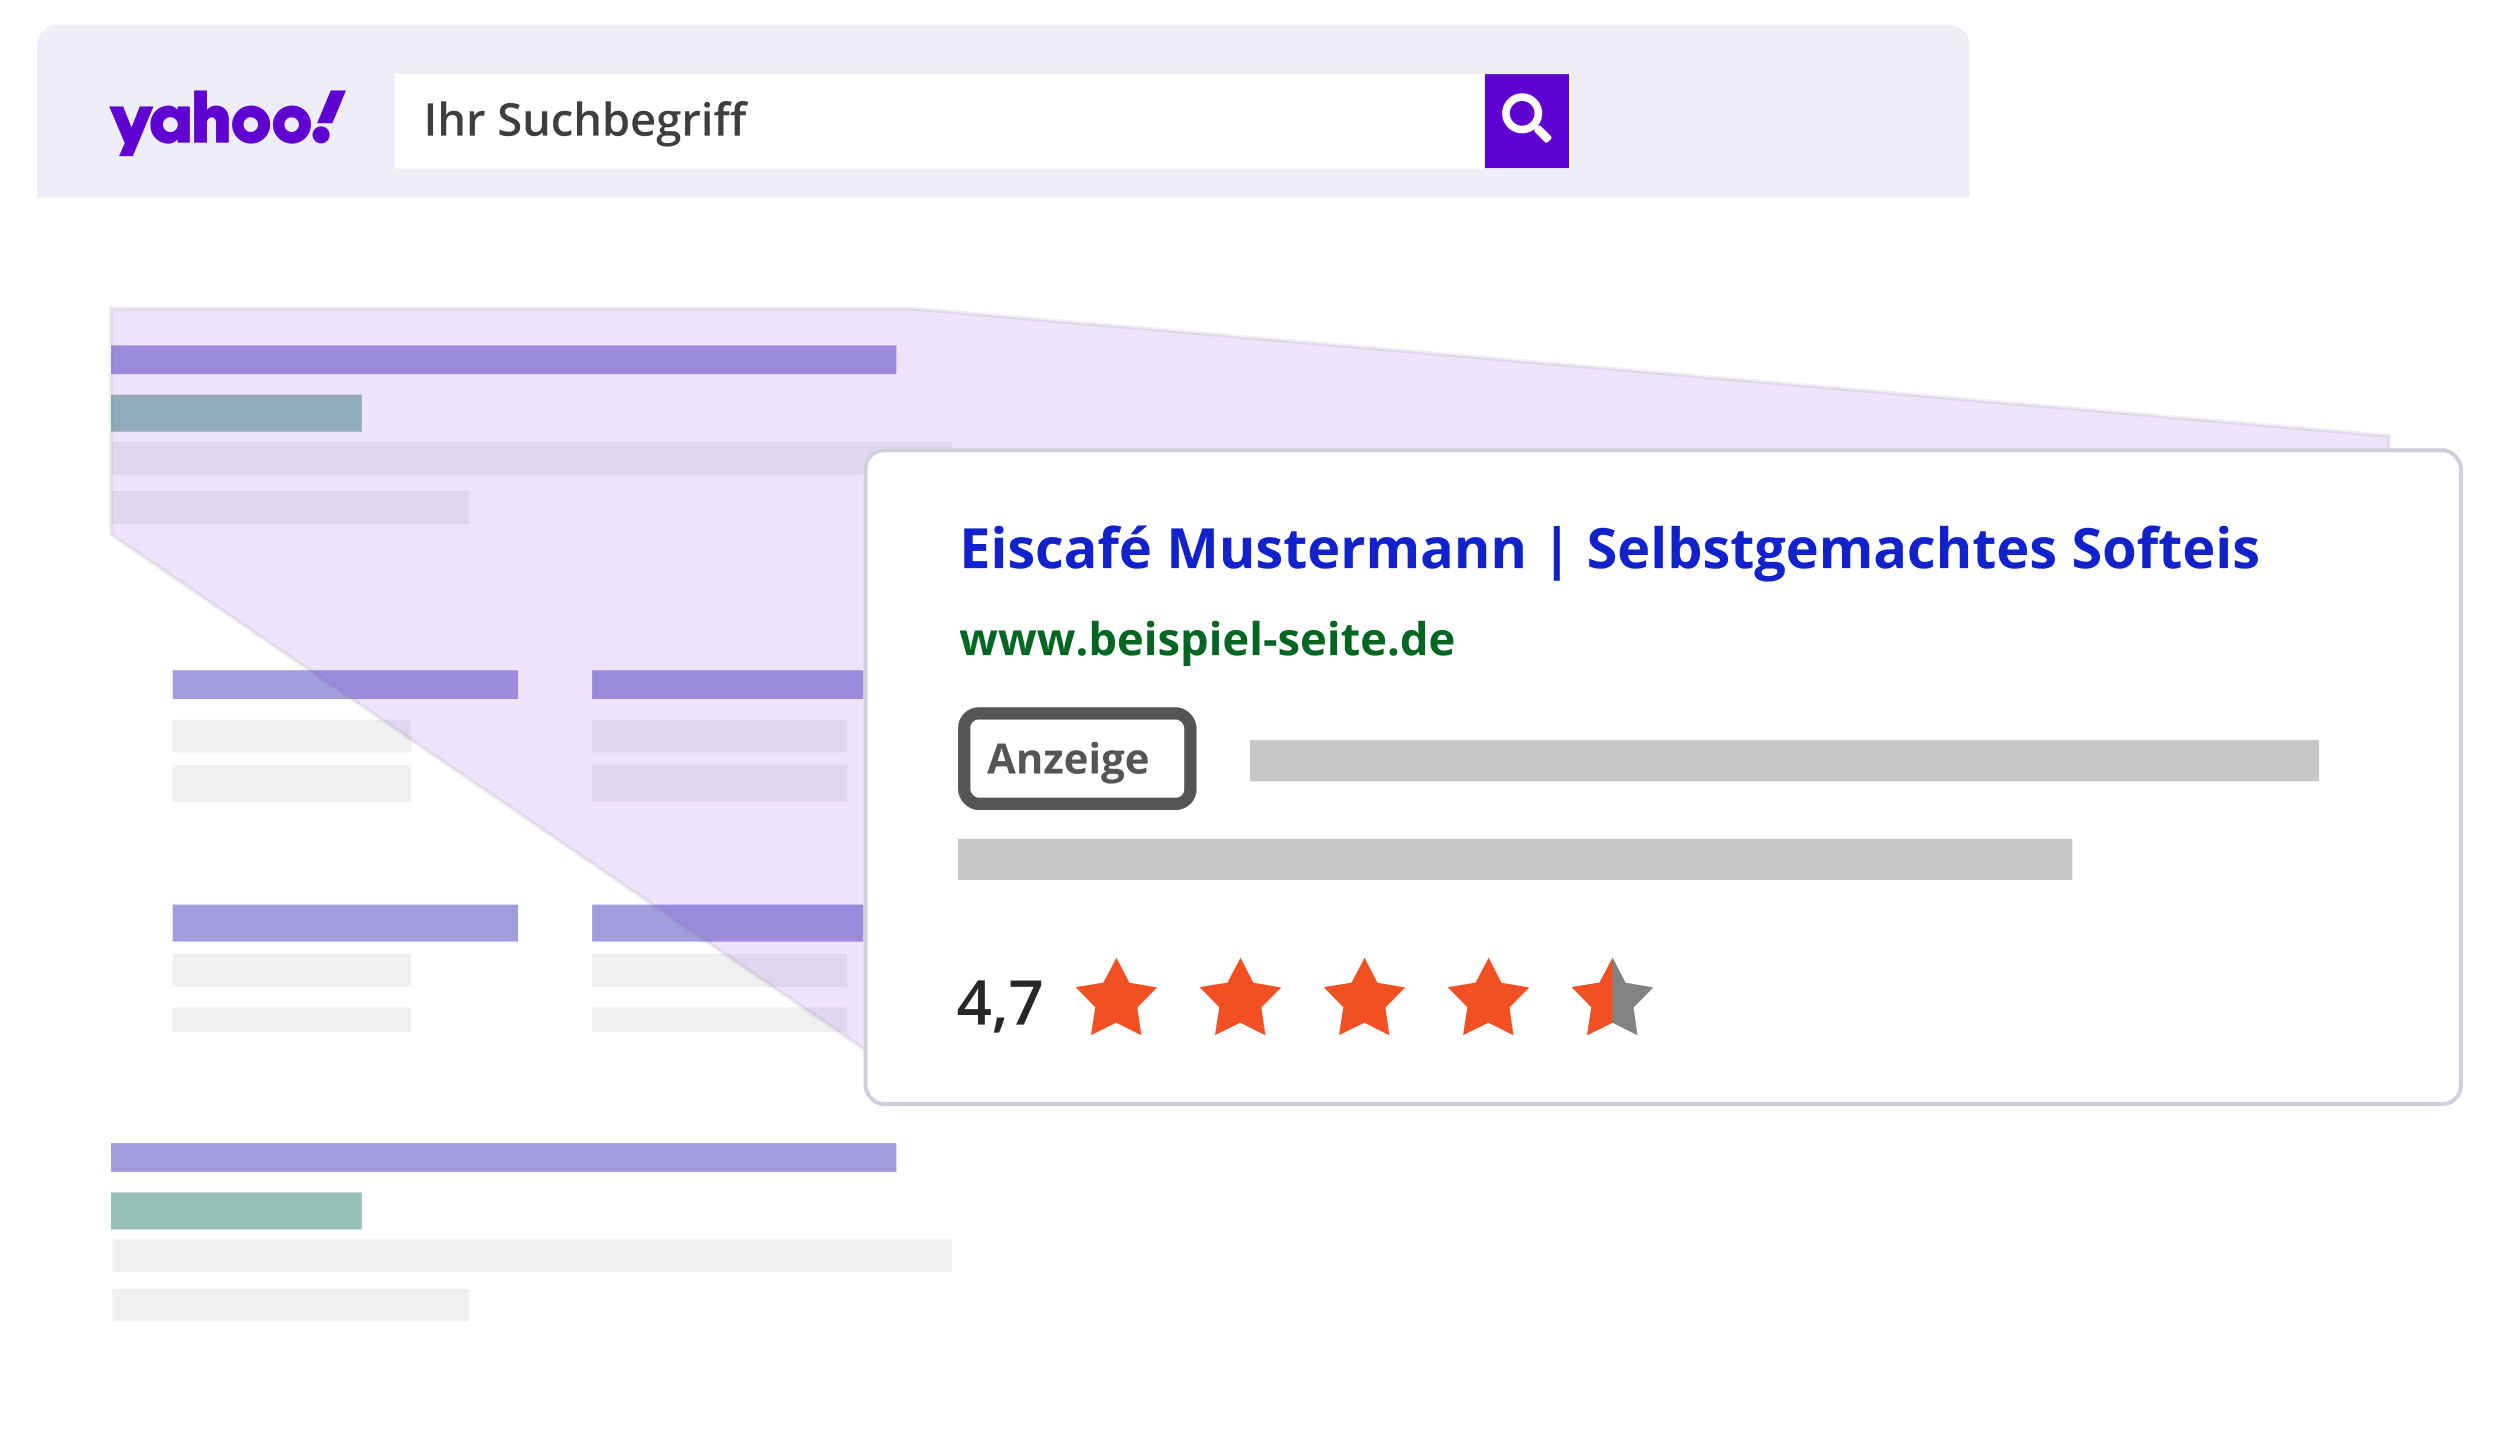 <svg height="351" viewBox="0 0 607.999 351" width="607.999" xmlns="http://www.w3.org/2000/svg" xmlns:xlink="http://www.w3.org/1999/xlink"><filter id="a" filterUnits="userSpaceOnUse" height="351" width="488" x="0" y="0"><feOffset dy="3"/><feGaussianBlur result="b" stdDeviation="3"/><feFlood flood-opacity=".161"/><feComposite in2="b" operator="in"/><feComposite in="SourceGraphic"/></filter><filter id="b" filterUnits="userSpaceOnUse" height="178" width="407" x="200.999" y="100"><feOffset dy="3"/><feGaussianBlur result="d" stdDeviation="3"/><feFlood flood-opacity=".161"/><feComposite in2="d" operator="in"/><feComposite in="SourceGraphic"/></filter><clipPath id="c"><path d="m0 0h57.602v15.975h-57.602z"/></clipPath><g transform="translate(-116 -1063)"><g filter="url(#a)" transform="translate(116 1063)"><rect fill="#fff" height="333" rx="5" transform="translate(9 6)" width="470"/></g><path d="m5 0h460a5 5 0 0 1 5 5v37a0 0 0 0 1 0 0h-470a0 0 0 0 1 0 0v-37a5 5 0 0 1 5-5z" fill="#edeef6" transform="translate(125 1069)"/><path d="m212 1081h286v23h-286z" fill="#fff"/><path d="m0 0h20.446v22.851h-20.446z" fill="#5f01d1" transform="translate(477.141 1081.028)"/><path d="m1.037 0v-7.853h1.283v7.853zm8.448 0h-1.267v-3.652a1.6 1.6 0 0 0 -.277-1.026 1.069 1.069 0 0 0 -.878-.338 1.394 1.394 0 0 0 -1.168.475 2.619 2.619 0 0 0 -.373 1.593v2.948h-1.263v-8.357h1.262v2.122a9.9 9.9 0 0 1 -.064 1.09h.081a1.753 1.753 0 0 1 .717-.666 2.311 2.311 0 0 1 1.072-.236 1.916 1.916 0 0 1 2.158 2.174zm4.77-6.048a3.038 3.038 0 0 1 .628.054l-.123 1.176a2.386 2.386 0 0 0 -.559-.064 1.616 1.616 0 0 0 -1.227.494 1.786 1.786 0 0 0 -.474 1.288v3.1h-1.258v-5.94h.988l.17 1.047h.064a2.354 2.354 0 0 1 .771-.843 1.832 1.832 0 0 1 1.02-.312zm9.245 3.916a1.976 1.976 0 0 1 -.757 1.644 3.3 3.3 0 0 1 -2.089.6 4.985 4.985 0 0 1 -2.181-.414v-1.218a5.927 5.927 0 0 0 1.141.4 4.839 4.839 0 0 0 1.125.145 1.79 1.79 0 0 0 1.125-.29.946.946 0 0 0 .363-.779.976.976 0 0 0 -.333-.747 5.013 5.013 0 0 0 -1.375-.725 3.637 3.637 0 0 1 -1.515-.994 2.1 2.1 0 0 1 -.44-1.343 1.881 1.881 0 0 1 .7-1.547 2.9 2.9 0 0 1 1.875-.564 5.508 5.508 0 0 1 2.245.494l-.408 1.047a4.905 4.905 0 0 0 -1.869-.44 1.434 1.434 0 0 0 -.945.271.891.891 0 0 0 -.322.717 1.009 1.009 0 0 0 .129.524 1.317 1.317 0 0 0 .424.411 7.177 7.177 0 0 0 1.063.51 5.819 5.819 0 0 1 1.268.671 1.975 1.975 0 0 1 .591.7 2.116 2.116 0 0 1 .185.927zm5.579 2.132-.179-.779h-.064a1.791 1.791 0 0 1 -.749.65 2.505 2.505 0 0 1 -1.109.236 2.177 2.177 0 0 1 -1.61-.537 2.227 2.227 0 0 1 -.532-1.627v-3.883h1.273v3.663a1.589 1.589 0 0 0 .279 1.023 1.066 1.066 0 0 0 .875.341 1.394 1.394 0 0 0 1.168-.475 2.619 2.619 0 0 0 .373-1.593v-2.959h1.268v5.94zm5.188.107a2.6 2.6 0 0 1 -2.049-.787 3.288 3.288 0 0 1 -.7-2.259 3.306 3.306 0 0 1 .733-2.3 2.72 2.72 0 0 1 2.119-.806 3.971 3.971 0 0 1 1.692.349l-.382 1.012a3.823 3.823 0 0 0 -1.321-.316q-1.542 0-1.542 2.046a2.451 2.451 0 0 0 .384 1.5 1.329 1.329 0 0 0 1.125.5 3.228 3.228 0 0 0 1.6-.419v1.1a2.493 2.493 0 0 1 -.726.294 4.335 4.335 0 0 1 -.932.086zm8.277-.107h-1.267v-3.652a1.6 1.6 0 0 0 -.277-1.026 1.069 1.069 0 0 0 -.878-.338 1.394 1.394 0 0 0 -1.168.475 2.619 2.619 0 0 0 -.373 1.593v2.948h-1.263v-8.357h1.262v2.122a9.9 9.9 0 0 1 -.064 1.09h.084a1.753 1.753 0 0 1 .717-.666 2.311 2.311 0 0 1 1.072-.236 1.916 1.916 0 0 1 2.159 2.175zm4.791-6.048a2.062 2.062 0 0 1 1.732.806 3.633 3.633 0 0 1 .62 2.261 3.644 3.644 0 0 1 -.627 2.275 2.081 2.081 0 0 1 -1.746.814 2.081 2.081 0 0 1 -1.751-.808h-.086l-.231.7h-.946v-8.357h1.262v1.987q0 .22-.021.655t-.032.553h.054a2 2 0 0 1 1.772-.886zm-.328 1.031a1.283 1.283 0 0 0 -1.1.448 2.609 2.609 0 0 0 -.346 1.5v.086a2.779 2.779 0 0 0 .344 1.571 1.279 1.279 0 0 0 1.123.486 1.138 1.138 0 0 0 1.018-.532 2.821 2.821 0 0 0 .346-1.536q.002-2.023-1.384-2.023zm6.742 5.124a2.874 2.874 0 0 1 -2.168-.807 3.069 3.069 0 0 1 -.781-2.227 3.367 3.367 0 0 1 .725-2.288 2.5 2.5 0 0 1 1.993-.833 2.448 2.448 0 0 1 1.858.714 2.73 2.73 0 0 1 .682 1.966v.682h-3.958a1.951 1.951 0 0 0 .467 1.329 1.628 1.628 0 0 0 1.241.465 4.58 4.58 0 0 0 .98-.1 5.138 5.138 0 0 0 .975-.33v1.022a3.875 3.875 0 0 1 -.935.312 5.731 5.731 0 0 1 -1.079.095zm-.231-5.2a1.268 1.268 0 0 0 -.964.381 1.817 1.817 0 0 0 -.433 1.112h2.7a1.644 1.644 0 0 0 -.354-1.115 1.212 1.212 0 0 0 -.949-.377zm8.991-.849v.693l-1.015.188a1.638 1.638 0 0 1 .231.462 1.822 1.822 0 0 1 .091.58 1.777 1.777 0 0 1 -.634 1.445 2.652 2.652 0 0 1 -1.746.526 2.83 2.83 0 0 1 -.516-.043.711.711 0 0 0 -.408.591.328.328 0 0 0 .191.306 1.649 1.649 0 0 0 .7.1h1.037a2.3 2.3 0 0 1 1.493.419 1.474 1.474 0 0 1 .51 1.208 1.757 1.757 0 0 1 -.833 1.558 4.383 4.383 0 0 1 -2.406.548 3.321 3.321 0 0 1 -1.853-.43 1.389 1.389 0 0 1 -.638-1.221 1.3 1.3 0 0 1 .347-.921 1.856 1.856 0 0 1 .969-.518.949.949 0 0 1 -.416-.349.875.875 0 0 1 -.164-.5.865.865 0 0 1 .188-.564 2.169 2.169 0 0 1 .563-.456 1.655 1.655 0 0 1 -.749-.647 1.9 1.9 0 0 1 -.287-1.05 1.882 1.882 0 0 1 .61-1.5 2.563 2.563 0 0 1 1.738-.532 4.229 4.229 0 0 1 .529.035 3.331 3.331 0 0 1 .416.073zm-4.668 6.866a.694.694 0 0 0 .368.628 2.022 2.022 0 0 0 1.034.22 3.124 3.124 0 0 0 1.536-.3.886.886 0 0 0 .5-.784.588.588 0 0 0 -.277-.551 2.221 2.221 0 0 0 -1.029-.164h-.956a1.343 1.343 0 0 0 -.862.255.837.837 0 0 0 -.314.696zm.542-4.941a1.2 1.2 0 0 0 .287.859 1.087 1.087 0 0 0 .824.3q1.1 0 1.1-1.171a1.328 1.328 0 0 0 -.271-.894 1.03 1.03 0 0 0 -.824-.314 1.063 1.063 0 0 0 -.83.312 1.31 1.31 0 0 0 -.285.907zm8.239-2.03a3.038 3.038 0 0 1 .628.054l-.124 1.176a2.386 2.386 0 0 0 -.559-.064 1.616 1.616 0 0 0 -1.227.494 1.786 1.786 0 0 0 -.47 1.284v3.103h-1.26v-5.94h.99l.167 1.047h.064a2.354 2.354 0 0 1 .771-.843 1.832 1.832 0 0 1 1.021-.312zm2.993 6.047h-1.262v-5.94h1.262zm-1.338-7.514a.7.7 0 0 1 .185-.521.722.722 0 0 1 .529-.183.707.707 0 0 1 .518.183.7.7 0 0 1 .185.521.686.686 0 0 1 -.185.508.7.7 0 0 1 -.518.185.716.716 0 0 1 -.529-.185.686.686 0 0 1 -.185-.508zm6.123 2.53h-1.45v4.984h-1.267v-4.984h-.978v-.591l.978-.387v-.387a2.161 2.161 0 0 1 .494-1.56 2.02 2.02 0 0 1 1.509-.508 4.028 4.028 0 0 1 1.314.217l-.333.956a2.91 2.91 0 0 0 -.892-.15.726.726 0 0 0 -.626.266 1.34 1.34 0 0 0 -.2.8v.387h1.451zm3.991 0h-1.45v4.984h-1.268v-4.984h-.973v-.591l.978-.387v-.387a2.161 2.161 0 0 1 .494-1.56 2.02 2.02 0 0 1 1.509-.508 4.028 4.028 0 0 1 1.311.22l-.333.956a2.91 2.91 0 0 0 -.892-.15.726.726 0 0 0 -.626.266 1.34 1.34 0 0 0 -.2.8v.387h1.45z" fill="#3e3d40" transform="translate(219 1096)"/><path d="m11.846 10.885-2.339-2.339a.563.563 0 0 0 -.4-.164h-.381a4.877 4.877 0 1 0 -.844.844v.382a.563.563 0 0 0 .164.4l2.339 2.339a.561.561 0 0 0 .8 0l.664-.664a.566.566 0 0 0 -.003-.798zm-6.967-2.5a3 3 0 1 1 3-3 3 3 0 0 1 -3 2.997z" fill="#fff" transform="translate(481.309 1085.182)"/><g opacity=".41"><path d="m158.001 1226h84v7h-84z" fill="#1a0dab"/><path d="m158.001 1238h58v8h-58z" fill="#d9d9d9"/><path d="m158.001 1249h58v9h-58z" fill="#d9d9d9"/><path d="m158.001 1283h84v9h-84z" fill="#1a0dab"/><path d="m158.001 1295h58v8h-58z" fill="#d9d9d9"/><path d="m158.001 1308h58v6h-58z" fill="#d9d9d9"/><path d="m260.001 1226h89v7h-89z" fill="#1a0dab"/><path d="m260.001 1238h62v8h-62z" fill="#d9d9d9"/><path d="m260.001 1249h62v9h-62z" fill="#d9d9d9"/><path d="m260.001 1283h89v9h-89z" fill="#1a0dab"/><g fill="#d9d9d9"><path d="m260.001 1295h62v8h-62z"/><path d="m260.001 1308h62v6h-62z"/></g></g><g opacity=".41" transform="translate(143 1341.251)"><path d="m0-.251h191v7h-191z" fill="#1a0dab"/><path d="m0 11.749h61v9h-61z" fill="#00644d"/><g fill="#d9d9d9"><path d="m0 0h204.193v8.008h-204.193z" transform="translate(.32 23.171)"/><path d="m0 0h86.749v8.008h-86.749z" transform="translate(.32 35.182)"/></g></g><g opacity=".41" transform="translate(143 1147.251)"><path d="m0-.251h191v7h-191z" fill="#1a0dab"/><path d="m0 11.749h61v9h-61z" fill="#00644d"/><g fill="#d9d9d9"><path d="m0 0h204.193v8.008h-204.193z" transform="translate(.32 23.171)"/><path d="m0 0h86.749v8.008h-86.749z" transform="translate(.32 35.182)"/></g></g><path d="m19473.332 8005-184.332-126v-55h194.4l359.6 31v150z" fill="#5f01d1" opacity=".11" stroke="#707070" transform="translate(-19146 -6686)"/><g filter="url(#b)" transform="translate(116 1063)"><g fill="#fff" stroke="#cfd0de" transform="translate(210 106)"><rect height="160" rx="5" stroke="none" width="389"/><rect fill="none" height="159" rx="4.5" width="388" x=".5" y=".5"/></g></g><path d="m7.006-1.881h-5.568v-9.669h5.568v1.68h-3.518v2.123h3.274v1.68h-3.274v2.493h3.518zm1.772-9.306q0-.985 1.1-.985t1.1.985a.961.961 0 0 1 -.274.731 1.154 1.154 0 0 1 -.823.261q-1.102.001-1.102-.991zm2.1 9.306h-2.013v-7.394h2.017zm7.275-2.2a2.036 2.036 0 0 1 -.79 1.733 3.905 3.905 0 0 1 -2.364.6 7.426 7.426 0 0 1 -1.376-.109 5.2 5.2 0 0 1 -1.065-.321v-1.667a7.032 7.032 0 0 0 1.267.443 5.128 5.128 0 0 0 1.24.179q1.1 0 1.1-.635a.53.53 0 0 0 -.146-.387 2.11 2.11 0 0 0 -.5-.337q-.357-.188-.952-.44a5.983 5.983 0 0 1 -1.253-.661 1.862 1.862 0 0 1 -.582-.7 2.3 2.3 0 0 1 -.182-.969 1.756 1.756 0 0 1 .764-1.524 3.721 3.721 0 0 1 2.166-.539 6.148 6.148 0 0 1 2.6.582l-.608 1.455q-.556-.238-1.038-.39a3.261 3.261 0 0 0 -.985-.152q-.893 0-.893.483a.568.568 0 0 0 .288.47 7.824 7.824 0 0 0 1.26.589 5.853 5.853 0 0 1 1.27.655 1.937 1.937 0 0 1 .6.7 2.154 2.154 0 0 1 .183.946zm4.577 2.328q-3.452 0-3.452-3.79a4.042 4.042 0 0 1 .939-2.88 3.523 3.523 0 0 1 2.692-1 5.132 5.132 0 0 1 2.3.5l-.6 1.561q-.476-.192-.886-.314a2.856 2.856 0 0 0 -.82-.122q-1.574 0-1.574 2.235 0 2.169 1.574 2.169a3.589 3.589 0 0 0 1.078-.155 3.892 3.892 0 0 0 .992-.486v1.735a3.251 3.251 0 0 1 -.989.43 5.56 5.56 0 0 1 -1.25.121zm8.657-.132-.387-1.001h-.053a2.979 2.979 0 0 1 -1.047.886 3.388 3.388 0 0 1 -1.405.248 2.273 2.273 0 0 1 -1.677-.608 2.337 2.337 0 0 1 -.612-1.733 1.951 1.951 0 0 1 .823-1.736 4.771 4.771 0 0 1 2.483-.618l1.283-.04v-.324a1.006 1.006 0 0 0 -1.151-1.124 5.244 5.244 0 0 0 -2.083.536l-.668-1.362a6.011 6.011 0 0 1 2.831-.668 3.526 3.526 0 0 1 2.282.648 2.4 2.4 0 0 1 .794 1.973v4.927zm-.6-3.426-.78.026a2.5 2.5 0 0 0 -1.31.317 1 1 0 0 0 -.43.886q0 .853.979.853a1.55 1.55 0 0 0 1.121-.4 1.417 1.417 0 0 0 .433-1.071zm8.177-2.449h-1.746v5.88h-2.018v-5.88h-1.11v-.972l1.11-.543v-.542a2.423 2.423 0 0 1 .622-1.845 2.849 2.849 0 0 1 1.991-.582 5.181 5.181 0 0 1 1.858.311l-.516 1.481a3.76 3.76 0 0 0 -1.124-.192.728.728 0 0 0 -.622.255 1.053 1.053 0 0 0 -.192.651v.463h1.746zm4.22-.218a1.279 1.279 0 0 0 -1.005.407 1.883 1.883 0 0 0 -.417 1.154h2.831a1.682 1.682 0 0 0 -.39-1.154 1.321 1.321 0 0 0 -1.019-.408zm.284 6.23a3.816 3.816 0 0 1 -2.791-.985 3.731 3.731 0 0 1 -1.005-2.791 4.1 4.1 0 0 1 .928-2.876 3.309 3.309 0 0 1 2.57-1.014 3.257 3.257 0 0 1 2.44.893 3.378 3.378 0 0 1 .873 2.467v.979h-4.768a1.942 1.942 0 0 0 .509 1.343 1.792 1.792 0 0 0 1.336.483 5.546 5.546 0 0 0 1.263-.139 6.321 6.321 0 0 0 1.243-.443v1.561a4.737 4.737 0 0 1 -1.131.394 7.131 7.131 0 0 1 -1.467.127zm-1.448-8.34v-.179a18.62 18.62 0 0 0 1.554-1.991h2.262v.139q-.344.344-1.174 1.022t-1.3 1.009zm13.88 8.207-2.333-7.586h-.06q.126 2.315.126 3.089v4.5h-1.833v-9.672h2.791l2.288 7.394h.04l2.427-7.394h2.791v9.669h-1.91v-4.577q0-.324.01-.747t.089-2.249h-.06l-2.493 7.573zm13.757 0-.271-.946h-.106a2.128 2.128 0 0 1 -.919.8 3.139 3.139 0 0 1 -1.361.278 2.582 2.582 0 0 1 -1.964-.7 2.807 2.807 0 0 1 -.661-2.007v-4.819h2.017v4.319a2.074 2.074 0 0 0 .284 1.2 1.035 1.035 0 0 0 .906.4 1.362 1.362 0 0 0 1.224-.565 3.507 3.507 0 0 0 .376-1.879v-3.475h2.018v7.394zm8.823-2.2a2.036 2.036 0 0 1 -.79 1.733 3.905 3.905 0 0 1 -2.364.6 7.426 7.426 0 0 1 -1.376-.109 5.2 5.2 0 0 1 -1.065-.321v-1.667a7.032 7.032 0 0 0 1.267.443 5.128 5.128 0 0 0 1.24.179q1.1 0 1.1-.635a.53.53 0 0 0 -.146-.387 2.11 2.11 0 0 0 -.5-.337q-.357-.188-.952-.44a5.983 5.983 0 0 1 -1.253-.661 1.862 1.862 0 0 1 -.582-.7 2.3 2.3 0 0 1 -.182-.969 1.756 1.756 0 0 1 .764-1.524 3.721 3.721 0 0 1 2.159-.538 6.148 6.148 0 0 1 2.6.582l-.608 1.455q-.556-.238-1.038-.39a3.261 3.261 0 0 0 -.985-.152q-.893 0-.893.483a.568.568 0 0 0 .288.47 7.824 7.824 0 0 0 1.26.589 5.853 5.853 0 0 1 1.27.655 1.937 1.937 0 0 1 .6.7 2.154 2.154 0 0 1 .181.945zm4.689.721a4.373 4.373 0 0 0 1.27-.231v1.5a4.528 4.528 0 0 1 -1.852.337 2.266 2.266 0 0 1 -1.763-.612 2.663 2.663 0 0 1 -.557-1.834v-3.56h-.967v-.853l1.111-.675.582-1.561h1.29v1.574h2.07v1.515h-2.07v3.56a.787.787 0 0 0 .241.635.952.952 0 0 0 .64.209zm5.821-4.619a1.279 1.279 0 0 0 -1.005.407 1.882 1.882 0 0 0 -.417 1.154h2.832a1.682 1.682 0 0 0 -.39-1.154 1.321 1.321 0 0 0 -1.02-.407zm.284 6.23a3.816 3.816 0 0 1 -2.791-.985 3.731 3.731 0 0 1 -1.005-2.791 4.1 4.1 0 0 1 .93-2.875 3.309 3.309 0 0 1 2.569-1.015 3.257 3.257 0 0 1 2.44.893 3.378 3.378 0 0 1 .873 2.467v.979h-4.768a1.942 1.942 0 0 0 .509 1.343 1.792 1.792 0 0 0 1.336.483 5.546 5.546 0 0 0 1.263-.139 6.321 6.321 0 0 0 1.243-.443v1.561a4.736 4.736 0 0 1 -1.131.394 7.131 7.131 0 0 1 -1.467.128zm8.783-7.665a3.253 3.253 0 0 1 .681.06l-.152 1.892a2.311 2.311 0 0 0 -.6-.066 2.139 2.139 0 0 0 -1.5.5 1.793 1.793 0 0 0 -.539 1.389v3.763h-2.016v-7.399h1.528l.3 1.243h.1a2.78 2.78 0 0 1 .929-1 2.291 2.291 0 0 1 1.27-.382zm8.643 7.533h-2.017v-4.319a2.175 2.175 0 0 0 -.268-1.2.942.942 0 0 0 -.843-.4 1.221 1.221 0 0 0 -1.124.569 3.731 3.731 0 0 0 -.348 1.871v3.479h-2.017v-7.394h1.541l.271.946h.112a2.049 2.049 0 0 1 .86-.8 2.792 2.792 0 0 1 1.29-.288 2.323 2.323 0 0 1 2.243 1.088h.179a2 2 0 0 1 .876-.8 2.923 2.923 0 0 1 1.306-.284 2.578 2.578 0 0 1 1.9.645 2.832 2.832 0 0 1 .645 2.067v4.821h-2.024v-4.32a2.175 2.175 0 0 0 -.268-1.2.942.942 0 0 0 -.843-.4 1.258 1.258 0 0 0 -1.108.529 3 3 0 0 0 -.367 1.68zm11.376 0-.39-1.005h-.053a2.979 2.979 0 0 1 -1.048.89 3.388 3.388 0 0 1 -1.405.248 2.273 2.273 0 0 1 -1.677-.608 2.337 2.337 0 0 1 -.612-1.733 1.951 1.951 0 0 1 .823-1.736 4.771 4.771 0 0 1 2.483-.618l1.283-.04v-.324a1.006 1.006 0 0 0 -1.151-1.124 5.244 5.244 0 0 0 -2.083.536l-.668-1.362a6.011 6.011 0 0 1 2.831-.668 3.526 3.526 0 0 1 2.282.648 2.4 2.4 0 0 1 .794 1.971v4.927zm-.6-3.426-.78.026a2.5 2.5 0 0 0 -1.31.317 1 1 0 0 0 -.43.886q0 .853.979.853a1.55 1.55 0 0 0 1.121-.4 1.417 1.417 0 0 0 .42-1.071zm10.906 3.426h-2.017v-4.319a2.074 2.074 0 0 0 -.284-1.2 1.035 1.035 0 0 0 -.906-.4 1.362 1.362 0 0 0 -1.224.565 3.507 3.507 0 0 0 -.377 1.875v3.479h-2.017v-7.394h1.543l.271.946h.112a2.132 2.132 0 0 1 .929-.81 3.164 3.164 0 0 1 1.346-.274 2.586 2.586 0 0 1 1.958.7 2.8 2.8 0 0 1 .668 2.014zm8.9 0h-2.017v-4.319a2.075 2.075 0 0 0 -.284-1.2 1.035 1.035 0 0 0 -.906-.4 1.362 1.362 0 0 0 -1.224.565 3.507 3.507 0 0 0 -.377 1.875v3.479h-2.017v-7.394h1.541l.271.946h.112a2.132 2.132 0 0 1 .929-.81 3.164 3.164 0 0 1 1.346-.274 2.586 2.586 0 0 1 1.958.7 2.8 2.8 0 0 1 .668 2.014zm7.546-10.251h1.448v13.327h-1.448zm14.894 7.566a2.5 2.5 0 0 1 -.942 2.063 4.094 4.094 0 0 1 -2.622.754 6.159 6.159 0 0 1 -2.738-.582v-1.9a11.284 11.284 0 0 0 1.657.615 4.9 4.9 0 0 0 1.24.179 1.763 1.763 0 0 0 1.043-.263.882.882 0 0 0 .36-.767.847.847 0 0 0 -.159-.506 1.776 1.776 0 0 0 -.461-.427 11.992 11.992 0 0 0 -1.253-.655 5.94 5.94 0 0 1 -1.329-.8 3 3 0 0 1 -.708-.893 2.548 2.548 0 0 1 -.265-1.19 2.5 2.5 0 0 1 .87-2.017 3.614 3.614 0 0 1 2.4-.734 5.677 5.677 0 0 1 1.438.179 9.888 9.888 0 0 1 1.432.5l-.661 1.594a9.677 9.677 0 0 0 -1.28-.443 4.119 4.119 0 0 0 -1-.126 1.318 1.318 0 0 0 -.893.271.894.894 0 0 0 -.311.708.876.876 0 0 0 .126.473 1.382 1.382 0 0 0 .4.39 12.37 12.37 0 0 0 1.3.678 5.171 5.171 0 0 1 1.858 1.3 2.536 2.536 0 0 1 .507 1.599zm4.656-3.413a1.279 1.279 0 0 0 -1.005.407 1.883 1.883 0 0 0 -.417 1.154h2.844a1.681 1.681 0 0 0 -.39-1.154 1.321 1.321 0 0 0 -1.023-.407zm.284 6.23a3.816 3.816 0 0 1 -2.791-.985 3.731 3.731 0 0 1 -1.005-2.791 4.1 4.1 0 0 1 .934-2.875 3.309 3.309 0 0 1 2.569-1.015 3.257 3.257 0 0 1 2.44.893 3.378 3.378 0 0 1 .873 2.467v.979h-4.769a1.942 1.942 0 0 0 .509 1.343 1.792 1.792 0 0 0 1.336.483 5.546 5.546 0 0 0 1.263-.139 6.321 6.321 0 0 0 1.243-.443v1.561a4.737 4.737 0 0 1 -1.131.394 7.131 7.131 0 0 1 -1.461.128zm6.673-.132h-2.017v-10.291h2.017zm6.23-7.533a2.392 2.392 0 0 1 2.05 1.022 4.689 4.689 0 0 1 .741 2.8 4.606 4.606 0 0 1 -.764 2.837 2.473 2.473 0 0 1 -2.08 1.005 2.452 2.452 0 0 1 -2.044-.946h-.139l-.329.815h-1.541v-10.291h2.017v2.394q0 .456-.079 1.462h.079a2.334 2.334 0 0 1 2.099-1.098zm-.638 1.614a1.274 1.274 0 0 0 -1.091.46 2.639 2.639 0 0 0 -.357 1.518v.222a3.115 3.115 0 0 0 .354 1.706 1.263 1.263 0 0 0 1.121.516 1.125 1.125 0 0 0 .989-.572 3.1 3.1 0 0 0 .367-1.663 2.934 2.934 0 0 0 -.37-1.637 1.161 1.161 0 0 0 -1.013-.55zm10.265 3.724a2.036 2.036 0 0 1 -.79 1.733 3.905 3.905 0 0 1 -2.364.6 7.426 7.426 0 0 1 -1.376-.109 5.2 5.2 0 0 1 -1.065-.321v-1.672a7.032 7.032 0 0 0 1.267.443 5.128 5.128 0 0 0 1.24.179q1.1 0 1.1-.635a.53.53 0 0 0 -.146-.387 2.11 2.11 0 0 0 -.5-.337q-.357-.188-.952-.44a5.982 5.982 0 0 1 -1.253-.661 1.862 1.862 0 0 1 -.582-.7 2.3 2.3 0 0 1 -.182-.969 1.756 1.756 0 0 1 .764-1.524 3.721 3.721 0 0 1 2.166-.539 6.148 6.148 0 0 1 2.6.582l-.619 1.456q-.556-.238-1.038-.39a3.261 3.261 0 0 0 -.985-.152q-.893 0-.893.483a.568.568 0 0 0 .288.47 7.824 7.824 0 0 0 1.26.589 5.853 5.853 0 0 1 1.27.655 1.937 1.937 0 0 1 .6.7 2.154 2.154 0 0 1 .189.945zm4.689.721a4.373 4.373 0 0 0 1.27-.231v1.5a4.528 4.528 0 0 1 -1.852.337 2.266 2.266 0 0 1 -1.763-.612 2.663 2.663 0 0 1 -.552-1.835v-3.564h-.966v-.853l1.111-.675.582-1.561h1.289v1.574h2.07v1.515h-2.07v3.56a.787.787 0 0 0 .241.635.952.952 0 0 0 .64.209zm9.2-5.919v1.024l-1.157.3a2.018 2.018 0 0 1 .317 1.111 2.243 2.243 0 0 1 -.83 1.855 3.6 3.6 0 0 1 -2.3.665l-.364-.02-.3-.033a.671.671 0 0 0 -.311.529q0 .437 1.111.437h1.253a2.867 2.867 0 0 1 1.855.522 1.868 1.868 0 0 1 .638 1.534 2.275 2.275 0 0 1 -1.08 2.009 5.632 5.632 0 0 1 -3.105.714 4.3 4.3 0 0 1 -2.364-.539 1.711 1.711 0 0 1 -.817-1.511 1.582 1.582 0 0 1 .417-1.118 2.366 2.366 0 0 1 1.224-.642 1.35 1.35 0 0 1 -.542-.433 1.03 1.03 0 0 1 -.231-.638 1.034 1.034 0 0 1 .245-.7 2.829 2.829 0 0 1 .708-.552 1.985 1.985 0 0 1 -.923-.807 2.455 2.455 0 0 1 -.341-1.31 2.309 2.309 0 0 1 .787-1.872 3.4 3.4 0 0 1 2.249-.661 5.755 5.755 0 0 1 .737.056q.427.056.546.083zm-5.708 8.438a.731.731 0 0 0 .4.655 2.2 2.2 0 0 0 1.121.238 3.971 3.971 0 0 0 1.7-.3.907.907 0 0 0 .615-.813.576.576 0 0 0 -.364-.575 2.979 2.979 0 0 0 -1.124-.159h-1.045a1.582 1.582 0 0 0 -.929.261.806.806 0 0 0 -.374.693zm.734-6.019a1.506 1.506 0 0 0 .274.952 1 1 0 0 0 .837.351.976.976 0 0 0 .833-.351 1.546 1.546 0 0 0 .265-.952q0-1.336-1.1-1.336t-1.109 1.337zm9.253-1.124a1.279 1.279 0 0 0 -1.005.407 1.883 1.883 0 0 0 -.417 1.154h2.831a1.682 1.682 0 0 0 -.39-1.154 1.321 1.321 0 0 0 -1.02-.407zm.284 6.23a3.816 3.816 0 0 1 -2.791-.985 3.731 3.731 0 0 1 -1.005-2.791 4.1 4.1 0 0 1 .929-2.874 3.309 3.309 0 0 1 2.569-1.015 3.257 3.257 0 0 1 2.44.893 3.378 3.378 0 0 1 .873 2.467v.979h-4.769a1.942 1.942 0 0 0 .509 1.343 1.792 1.792 0 0 0 1.336.483 5.546 5.546 0 0 0 1.265-.14 6.321 6.321 0 0 0 1.243-.443v1.561a4.737 4.737 0 0 1 -1.131.394 7.131 7.131 0 0 1 -1.468.128zm11.276-.132h-2.02v-4.319a2.175 2.175 0 0 0 -.268-1.2.942.942 0 0 0 -.843-.4 1.221 1.221 0 0 0 -1.124.569 3.731 3.731 0 0 0 -.351 1.872v3.479h-2.014v-7.395h1.541l.271.946h.112a2.05 2.05 0 0 1 .86-.8 2.792 2.792 0 0 1 1.29-.288 2.323 2.323 0 0 1 2.249 1.085h.179a2 2 0 0 1 .876-.8 2.923 2.923 0 0 1 1.306-.284 2.578 2.578 0 0 1 1.9.645 2.832 2.832 0 0 1 .646 2.071v4.821h-2.024v-4.321a2.175 2.175 0 0 0 -.268-1.2.942.942 0 0 0 -.843-.4 1.258 1.258 0 0 0 -1.108.529 3 3 0 0 0 -.367 1.68zm11.376 0-.39-1.005h-.053a2.979 2.979 0 0 1 -1.053.886 3.388 3.388 0 0 1 -1.405.248 2.273 2.273 0 0 1 -1.677-.608 2.337 2.337 0 0 1 -.612-1.733 1.951 1.951 0 0 1 .823-1.736 4.771 4.771 0 0 1 2.483-.618l1.283-.04v-.324a1.006 1.006 0 0 0 -1.151-1.124 5.244 5.244 0 0 0 -2.083.536l-.661-1.36a6.011 6.011 0 0 1 2.831-.668 3.526 3.526 0 0 1 2.282.648 2.4 2.4 0 0 1 .794 1.971v4.927zm-.6-3.426-.78.026a2.5 2.5 0 0 0 -1.31.317 1 1 0 0 0 -.43.886q0 .853.979.853a1.55 1.55 0 0 0 1.121-.4 1.417 1.417 0 0 0 .424-1.075zm7.083 3.558q-3.452 0-3.452-3.79a4.042 4.042 0 0 1 .939-2.88 3.523 3.523 0 0 1 2.692-1 5.132 5.132 0 0 1 2.3.5l-.6 1.561q-.476-.192-.886-.314a2.855 2.855 0 0 0 -.82-.122q-1.574 0-1.574 2.235 0 2.169 1.574 2.169a3.589 3.589 0 0 0 1.078-.155 3.892 3.892 0 0 0 .992-.486v1.731a3.251 3.251 0 0 1 -.989.43 5.56 5.56 0 0 1 -1.249.121zm10.787-.132h-2.017v-4.319q0-1.6-1.19-1.6a1.354 1.354 0 0 0 -1.224.575 3.514 3.514 0 0 0 -.377 1.865v3.479h-2.017v-10.291h2.017v2.1q0 .245-.046 1.151l-.046.6h.106a2.337 2.337 0 0 1 2.143-1.085 2.62 2.62 0 0 1 1.978.7 2.785 2.785 0 0 1 .675 2.011zm5.192-1.475a4.373 4.373 0 0 0 1.27-.231v1.5a4.528 4.528 0 0 1 -1.852.337 2.266 2.266 0 0 1 -1.763-.612 2.663 2.663 0 0 1 -.552-1.835v-3.563h-.961v-.853l1.111-.675.582-1.561h1.29v1.574h2.07v1.515h-2.07v3.56a.787.787 0 0 0 .241.635.952.952 0 0 0 .639.209zm5.827-4.623a1.279 1.279 0 0 0 -1.005.407 1.882 1.882 0 0 0 -.417 1.154h2.837a1.682 1.682 0 0 0 -.39-1.154 1.321 1.321 0 0 0 -1.02-.407zm.284 6.23a3.816 3.816 0 0 1 -2.791-.985 3.731 3.731 0 0 1 -1.005-2.791 4.1 4.1 0 0 1 .929-2.874 3.309 3.309 0 0 1 2.569-1.015 3.257 3.257 0 0 1 2.44.893 3.378 3.378 0 0 1 .873 2.467v.979h-4.769a1.942 1.942 0 0 0 .509 1.343 1.792 1.792 0 0 0 1.336.483 5.546 5.546 0 0 0 1.263-.139 6.321 6.321 0 0 0 1.243-.443v1.561a4.737 4.737 0 0 1 -1.131.394 7.131 7.131 0 0 1 -1.461.127zm9.815-2.328a2.036 2.036 0 0 1 -.79 1.733 3.905 3.905 0 0 1 -2.364.6 7.426 7.426 0 0 1 -1.376-.109 5.2 5.2 0 0 1 -1.065-.321v-1.671a7.032 7.032 0 0 0 1.267.443 5.128 5.128 0 0 0 1.24.179q1.1 0 1.1-.635a.53.53 0 0 0 -.146-.387 2.11 2.11 0 0 0 -.5-.337q-.357-.188-.952-.44a5.982 5.982 0 0 1 -1.253-.661 1.862 1.862 0 0 1 -.582-.7 2.3 2.3 0 0 1 -.182-.969 1.756 1.756 0 0 1 .764-1.524 3.721 3.721 0 0 1 2.166-.539 6.148 6.148 0 0 1 2.6.582l-.611 1.456q-.556-.238-1.038-.39a3.261 3.261 0 0 0 -.985-.152q-.893 0-.893.483a.568.568 0 0 0 .288.47 7.823 7.823 0 0 0 1.26.589 5.854 5.854 0 0 1 1.27.655 1.936 1.936 0 0 1 .6.7 2.155 2.155 0 0 1 .187.945zm10.959-.489a2.5 2.5 0 0 1 -.942 2.063 4.094 4.094 0 0 1 -2.622.754 6.159 6.159 0 0 1 -2.738-.582v-1.9a11.285 11.285 0 0 0 1.659.611 4.9 4.9 0 0 0 1.24.179 1.763 1.763 0 0 0 1.035-.258.882.882 0 0 0 .36-.767.847.847 0 0 0 -.159-.506 1.776 1.776 0 0 0 -.466-.427 11.993 11.993 0 0 0 -1.253-.655 5.941 5.941 0 0 1 -1.329-.8 3 3 0 0 1 -.708-.893 2.548 2.548 0 0 1 -.265-1.19 2.5 2.5 0 0 1 .87-2.017 3.614 3.614 0 0 1 2.4-.734 5.677 5.677 0 0 1 1.438.179 9.887 9.887 0 0 1 1.432.5l-.661 1.594a9.677 9.677 0 0 0 -1.28-.443 4.119 4.119 0 0 0 -1-.126 1.318 1.318 0 0 0 -.893.271.9.9 0 0 0 -.311.708.876.876 0 0 0 .126.473 1.382 1.382 0 0 0 .4.39 12.372 12.372 0 0 0 1.3.678 5.171 5.171 0 0 1 1.858 1.3 2.536 2.536 0 0 1 .514 1.598zm3.2-1.025a3.1 3.1 0 0 0 .36 1.66 1.289 1.289 0 0 0 1.174.562 1.269 1.269 0 0 0 1.161-.559 3.148 3.148 0 0 0 .354-1.663 3.054 3.054 0 0 0 -.357-1.647 1.291 1.291 0 0 0 -1.171-.549 1.287 1.287 0 0 0 -1.164.546 3.051 3.051 0 0 0 -.351 1.65zm5.112 0a3.973 3.973 0 0 1 -.952 2.824 3.453 3.453 0 0 1 -2.652 1.019 3.71 3.71 0 0 1 -1.878-.466 3.1 3.1 0 0 1 -1.25-1.339 4.5 4.5 0 0 1 -.437-2.037 3.952 3.952 0 0 1 .946-2.817 3.473 3.473 0 0 1 2.668-1.007 3.731 3.731 0 0 1 1.878.463 3.09 3.09 0 0 1 1.25 1.329 4.459 4.459 0 0 1 .433 2.031zm5.754-2.169h-1.746v5.88h-2.017v-5.88h-1.111v-.972l1.111-.542v-.542a2.422 2.422 0 0 1 .622-1.845 2.849 2.849 0 0 1 1.991-.582 5.181 5.181 0 0 1 1.858.311l-.516 1.481a3.76 3.76 0 0 0 -1.124-.192.728.728 0 0 0 -.622.255 1.053 1.053 0 0 0 -.192.651v.463h1.746zm4.272 4.4a4.373 4.373 0 0 0 1.27-.231v1.5a4.528 4.528 0 0 1 -1.852.337 2.267 2.267 0 0 1 -1.763-.612 2.663 2.663 0 0 1 -.552-1.835v-3.559h-.966v-.853l1.111-.675.582-1.561h1.29v1.574h2.07v1.515h-2.07v3.56a.788.788 0 0 0 .241.635.952.952 0 0 0 .646.209zm5.827-4.623a1.279 1.279 0 0 0 -1.005.407 1.882 1.882 0 0 0 -.417 1.154h2.831a1.682 1.682 0 0 0 -.39-1.154 1.321 1.321 0 0 0 -1.013-.403zm.284 6.23a3.816 3.816 0 0 1 -2.791-.985 3.731 3.731 0 0 1 -1.001-2.787 4.1 4.1 0 0 1 .929-2.874 3.309 3.309 0 0 1 2.571-1.015 3.257 3.257 0 0 1 2.44.893 3.378 3.378 0 0 1 .873 2.467v.979h-4.768a1.942 1.942 0 0 0 .509 1.343 1.792 1.792 0 0 0 1.336.483 5.546 5.546 0 0 0 1.263-.139 6.321 6.321 0 0 0 1.243-.443v1.561a4.736 4.736 0 0 1 -1.131.394 7.131 7.131 0 0 1 -1.465.127zm4.57-9.438q0-.985 1.1-.985t1.1.985a.961.961 0 0 1 -.274.731 1.154 1.154 0 0 1 -.823.261q-1.096.005-1.096-.987zm2.1 9.306h-2.017v-7.39h2.017zm7.275-2.2a2.036 2.036 0 0 1 -.79 1.733 3.905 3.905 0 0 1 -2.364.6 7.426 7.426 0 0 1 -1.376-.109 5.2 5.2 0 0 1 -1.065-.321v-1.663a7.032 7.032 0 0 0 1.267.443 5.128 5.128 0 0 0 1.24.179q1.1 0 1.1-.635a.53.53 0 0 0 -.146-.387 2.109 2.109 0 0 0 -.5-.337q-.357-.188-.952-.44a5.982 5.982 0 0 1 -1.253-.661 1.862 1.862 0 0 1 -.582-.7 2.3 2.3 0 0 1 -.182-.969 1.756 1.756 0 0 1 .764-1.524 3.721 3.721 0 0 1 2.166-.539 6.148 6.148 0 0 1 2.6.582l-.608 1.455q-.556-.238-1.038-.39a3.261 3.261 0 0 0 -.985-.152q-.893 0-.893.483a.568.568 0 0 0 .288.47 7.825 7.825 0 0 0 1.26.589 5.853 5.853 0 0 1 1.27.655 1.936 1.936 0 0 1 .6.7 2.154 2.154 0 0 1 .189.946z" fill="#12c" transform="translate(349.064 1203.05)"/><g transform="translate(349.284 1235.032)"><g fill="#fff" stroke="#555" stroke-width="3"><rect height="25" rx="5" stroke="none" width="58" x="-.284" y="-.032"/><rect fill="none" height="22" rx="3.5" width="55" x="1.216" y="1.468"/></g><path d="m5.352-1.4-.526-1.725h-2.643l-.526 1.725h-1.657l2.56-7.281h1.88l2.569 7.281zm-.893-3.015q-.729-2.346-.821-2.654t-.131-.486q-.164.635-.937 3.14zm8.463 3.015h-1.513v-3.238a1.556 1.556 0 0 0 -.213-.9.776.776 0 0 0 -.68-.3 1.022 1.022 0 0 0 -.918.424 2.63 2.63 0 0 0 -.283 1.406v2.608h-1.515v-5.545h1.158l.2.709h.084a1.6 1.6 0 0 1 .7-.608 2.373 2.373 0 0 1 1.009-.206 1.939 1.939 0 0 1 1.468.523 2.1 2.1 0 0 1 .5 1.51zm5.417 0h-4.38v-.893l2.569-3.5h-2.416v-1.152h4.137v.982l-2.5 3.408h2.589zm3.393-4.573a.96.96 0 0 0 -.754.305 1.412 1.412 0 0 0 -.312.866h2.123a1.261 1.261 0 0 0 -.293-.866.991.991 0 0 0 -.765-.304zm.212 4.673a2.862 2.862 0 0 1 -2.093-.739 2.8 2.8 0 0 1 -.751-2.093 3.078 3.078 0 0 1 .7-2.155 2.482 2.482 0 0 1 1.927-.761 2.443 2.443 0 0 1 1.83.67 2.533 2.533 0 0 1 .655 1.85v.734h-3.582a1.456 1.456 0 0 0 .382 1.007 1.344 1.344 0 0 0 1 .362 4.16 4.16 0 0 0 .947-.1 4.741 4.741 0 0 0 .933-.332v1.171a3.552 3.552 0 0 1 -.848.3 5.348 5.348 0 0 1 -1.1.086zm3.428-7.078q0-.739.823-.739t.823.739a.721.721 0 0 1 -.206.548.865.865 0 0 1 -.618.2q-.822-.004-.822-.748zm1.577 6.978h-1.512v-5.545h1.513zm6.414-5.546v.769l-.868.223a1.513 1.513 0 0 1 .238.833 1.682 1.682 0 0 1 -.623 1.391 2.7 2.7 0 0 1 -1.729.5l-.273-.015-.223-.025a.5.5 0 0 0 -.233.4q0 .327.833.327h.942a2.15 2.15 0 0 1 1.391.392 1.4 1.4 0 0 1 .482 1.151 1.707 1.707 0 0 1 -.812 1.506 4.224 4.224 0 0 1 -2.329.536 3.224 3.224 0 0 1 -1.773-.4 1.284 1.284 0 0 1 -.613-1.142 1.187 1.187 0 0 1 .313-.838 1.774 1.774 0 0 1 .914-.478 1.013 1.013 0 0 1 -.407-.325.772.772 0 0 1 -.174-.479.776.776 0 0 1 .184-.528 2.122 2.122 0 0 1 .531-.414 1.489 1.489 0 0 1 -.692-.605 1.842 1.842 0 0 1 -.255-.982 1.732 1.732 0 0 1 .59-1.4 2.552 2.552 0 0 1 1.687-.5 4.316 4.316 0 0 1 .553.042q.32.042.409.062zm-4.281 6.331a.548.548 0 0 0 .3.491 1.651 1.651 0 0 0 .841.179 2.978 2.978 0 0 0 1.277-.224.68.68 0 0 0 .461-.61.432.432 0 0 0 -.273-.432 2.234 2.234 0 0 0 -.843-.119h-.785a1.187 1.187 0 0 0 -.7.2.6.6 0 0 0 -.278.515zm.551-4.514a1.129 1.129 0 0 0 .206.714.748.748 0 0 0 .627.263.732.732 0 0 0 .625-.263 1.159 1.159 0 0 0 .2-.714q0-1-.823-1t-.835 1zm6.939-.843a.96.96 0 0 0 -.754.305 1.412 1.412 0 0 0 -.312.866h2.123a1.261 1.261 0 0 0 -.293-.866.991.991 0 0 0 -.764-.305zm.214 4.672a2.862 2.862 0 0 1 -2.093-.739 2.8 2.8 0 0 1 -.754-2.093 3.078 3.078 0 0 1 .7-2.155 2.482 2.482 0 0 1 1.927-.761 2.443 2.443 0 0 1 1.83.67 2.533 2.533 0 0 1 .655 1.85v.734h-3.58a1.456 1.456 0 0 0 .382 1.007 1.344 1.344 0 0 0 1 .362 4.16 4.16 0 0 0 .947-.1 4.741 4.741 0 0 0 .933-.332v1.171a3.552 3.552 0 0 1 -.848.3 5.348 5.348 0 0 1 -1.099.086z" fill="#555" transform="translate(6.773 17.483)"/></g><path d="m5.818-1.516-.462-2.1-.624-2.655h-.037l-1.095 4.755h-1.764l-1.709-6.007h1.634l.693 2.66q.167.715.339 1.972h.032a11.042 11.042 0 0 1 .188-1.3l.087-.452.742-2.88h1.804l.7 2.88q.021.118.067.349t.089.492q.043.261.078.51t.04.4h.032q.048-.387.172-1.061t.177-.911l.72-2.66h1.611l-1.732 6.008zm9.42 0-.462-2.1-.623-2.655h-.038l-1.1 4.756h-1.759l-1.709-6.008h1.634l.693 2.66q.167.715.339 1.972h.032a11.042 11.042 0 0 1 .188-1.3l.086-.457.742-2.88h1.806l.7 2.88q.021.118.067.349t.089.492q.043.261.078.51t.04.4h.032q.048-.387.172-1.061t.177-.911l.72-2.66h1.607l-1.73 6.008zm9.42 0-.462-2.1-.623-2.655h-.038l-1.1 4.756h-1.759l-1.709-6.008h1.633l.693 2.66q.167.715.339 1.972h.032a11.043 11.043 0 0 1 .188-1.3l.086-.457.742-2.88h1.806l.7 2.88q.021.118.067.349t.089.492q.043.261.078.51t.04.4h.04q.048-.387.172-1.061t.177-.911l.72-2.66h1.607l-1.73 6.008zm4.251-.768a.9.9 0 0 1 .242-.682.981.981 0 0 1 .7-.231.953.953 0 0 1 .691.236.9.9 0 0 1 .245.677.9.9 0 0 1 -.247.669.936.936 0 0 1 -.688.245.964.964 0 0 1 -.7-.239.9.9 0 0 1 -.244-.675zm6.711-5.352a1.943 1.943 0 0 1 1.666.83 3.809 3.809 0 0 1 .6 2.276 3.743 3.743 0 0 1 -.621 2.305 2.009 2.009 0 0 1 -1.69.817 1.992 1.992 0 0 1 -1.66-.768h-.115l-.274.661h-1.248v-8.362h1.639v1.945q0 .371-.064 1.188h.064a1.9 1.9 0 0 1 1.703-.892zm-.527 1.311a1.035 1.035 0 0 0 -.887.373 2.144 2.144 0 0 0 -.29 1.233v.177a2.531 2.531 0 0 0 .284 1.388 1.026 1.026 0 0 0 .911.419.914.914 0 0 0 .8-.465 2.516 2.516 0 0 0 .3-1.351 2.384 2.384 0 0 0 -.3-1.33.944.944 0 0 0 -.818-.444zm6.637-.145a1.04 1.04 0 0 0 -.817.33 1.53 1.53 0 0 0 -.339.938h2.3a1.366 1.366 0 0 0 -.317-.938 1.073 1.073 0 0 0 -.827-.33zm.231 5.062a3.1 3.1 0 0 1 -2.268-.8 3.032 3.032 0 0 1 -.817-2.268 3.334 3.334 0 0 1 .755-2.335 2.688 2.688 0 0 1 2.088-.825 2.646 2.646 0 0 1 1.983.725 2.745 2.745 0 0 1 .709 2v.8h-3.874a1.578 1.578 0 0 0 .414 1.091 1.456 1.456 0 0 0 1.085.392 4.506 4.506 0 0 0 1.026-.113 5.136 5.136 0 0 0 1.01-.36v1.268a3.848 3.848 0 0 1 -.919.32 5.794 5.794 0 0 1 -1.192.105zm3.713-7.668q0-.8.892-.8t.892.8a.781.781 0 0 1 -.223.594.937.937 0 0 1 -.669.212q-.892 0-.892-.806zm1.709 7.561h-1.639v-6.008h1.639zm5.911-1.785a1.654 1.654 0 0 1 -.642 1.408 3.173 3.173 0 0 1 -1.921.484 6.034 6.034 0 0 1 -1.118-.092 4.228 4.228 0 0 1 -.865-.261v-1.35a5.713 5.713 0 0 0 1.029.36 4.167 4.167 0 0 0 1.008.145q.892 0 .892-.516a.431.431 0 0 0 -.118-.314 1.714 1.714 0 0 0 -.408-.274q-.29-.153-.774-.357a4.861 4.861 0 0 1 -1.018-.537 1.513 1.513 0 0 1 -.473-.567 1.871 1.871 0 0 1 -.148-.787 1.427 1.427 0 0 1 .62-1.242 3.023 3.023 0 0 1 1.76-.438 5 5 0 0 1 2.112.473l-.494 1.182q-.451-.193-.844-.317a2.649 2.649 0 0 0 -.8-.124q-.725 0-.725.392a.461.461 0 0 0 .234.382 6.357 6.357 0 0 0 1.024.478 4.756 4.756 0 0 1 1.032.532 1.573 1.573 0 0 1 .484.57 1.75 1.75 0 0 1 .153.77zm4.578 1.892a1.992 1.992 0 0 1 -1.66-.768h-.086q.086.752.086.871v2.433h-1.639v-8.651h1.333l.231.779h.075a1.9 1.9 0 0 1 1.7-.892 1.95 1.95 0 0 1 1.666.822 3.8 3.8 0 0 1 .6 2.284 4.51 4.51 0 0 1 -.278 1.671 2.344 2.344 0 0 1 -.8 1.08 2.059 2.059 0 0 1 -1.228.371zm-.484-4.917a1.035 1.035 0 0 0 -.887.373 2.144 2.144 0 0 0 -.29 1.233v.177a2.531 2.531 0 0 0 .289 1.388 1.026 1.026 0 0 0 .911.419q1.1 0 1.1-1.816a2.594 2.594 0 0 0 -.271-1.33.926.926 0 0 0 -.851-.444zm4.079-2.751q0-.8.892-.8t.892.8a.781.781 0 0 1 -.223.594.937.937 0 0 1 -.669.212q-.892 0-.892-.806zm1.709 7.561h-1.639v-6.008h1.639zm4.208-4.955a1.04 1.04 0 0 0 -.817.33 1.53 1.53 0 0 0 -.339.938h2.3a1.366 1.366 0 0 0 -.317-.938 1.073 1.073 0 0 0 -.827-.33zm.231 5.062a3.1 3.1 0 0 1 -2.268-.8 3.032 3.032 0 0 1 -.817-2.268 3.334 3.334 0 0 1 .755-2.335 2.688 2.688 0 0 1 2.088-.825 2.646 2.646 0 0 1 1.983.725 2.745 2.745 0 0 1 .709 2v.8h-3.874a1.578 1.578 0 0 0 .409 1.091 1.456 1.456 0 0 0 1.085.392 4.506 4.506 0 0 0 1.026-.113 5.136 5.136 0 0 0 1.01-.36v1.268a3.848 3.848 0 0 1 -.919.32 5.794 5.794 0 0 1 -1.187.105zm5.422-.107h-1.637v-8.362h1.639zm1.188-2.278v-1.344h2.885v1.343zm8.265.494a1.654 1.654 0 0 1 -.642 1.408 3.173 3.173 0 0 1 -1.921.484 6.034 6.034 0 0 1 -1.119-.093 4.228 4.228 0 0 1 -.865-.261v-1.35a5.714 5.714 0 0 0 1.029.36 4.167 4.167 0 0 0 1.008.145q.892 0 .892-.516a.431.431 0 0 0 -.118-.314 1.714 1.714 0 0 0 -.408-.274q-.29-.153-.774-.357a4.861 4.861 0 0 1 -1.018-.537 1.513 1.513 0 0 1 -.473-.567 1.871 1.871 0 0 1 -.148-.787 1.427 1.427 0 0 1 .62-1.242 3.023 3.023 0 0 1 1.76-.438 5 5 0 0 1 2.112.473l-.495 1.184q-.451-.193-.844-.317a2.649 2.649 0 0 0 -.8-.124q-.725 0-.725.392a.461.461 0 0 0 .234.382 6.357 6.357 0 0 0 1.024.478 4.756 4.756 0 0 1 1.032.532 1.573 1.573 0 0 1 .484.57 1.75 1.75 0 0 1 .154.768zm3.767-3.17a1.04 1.04 0 0 0 -.817.33 1.53 1.53 0 0 0 -.34.939h2.3a1.366 1.366 0 0 0 -.317-.938 1.073 1.073 0 0 0 -.827-.332zm.231 5.062a3.1 3.1 0 0 1 -2.268-.8 3.032 3.032 0 0 1 -.82-2.269 3.334 3.334 0 0 1 .755-2.335 2.688 2.688 0 0 1 2.088-.825 2.646 2.646 0 0 1 1.983.725 2.745 2.745 0 0 1 .709 2v.8h-3.872a1.578 1.578 0 0 0 .414 1.091 1.456 1.456 0 0 0 1.085.392 4.506 4.506 0 0 0 1.026-.113 5.136 5.136 0 0 0 1.012-.359v1.268a3.848 3.848 0 0 1 -.919.32 5.794 5.794 0 0 1 -1.194.104zm3.712-7.669q0-.8.892-.8t.892.8a.781.781 0 0 1 -.223.594.937.937 0 0 1 -.669.212q-.892 0-.892-.806zm1.709 7.561h-1.639v-6.008h1.639zm4.251-1.2a3.553 3.553 0 0 0 1.032-.185v1.22a3.679 3.679 0 0 1 -1.5.274 1.842 1.842 0 0 1 -1.432-.5 2.164 2.164 0 0 1 -.454-1.494v-2.9h-.785v-.693l.9-.548.479-1.259h1.048v1.279h1.682v1.231h-1.685v2.9a.64.64 0 0 0 .2.516.774.774 0 0 0 .515.16zm4.734-3.756a1.04 1.04 0 0 0 -.817.33 1.53 1.53 0 0 0 -.339.938h2.3a1.366 1.366 0 0 0 -.317-.938 1.073 1.073 0 0 0 -.827-.329zm.231 5.062a3.1 3.1 0 0 1 -2.268-.8 3.032 3.032 0 0 1 -.817-2.268 3.334 3.334 0 0 1 .76-2.334 2.688 2.688 0 0 1 2.088-.825 2.646 2.646 0 0 1 1.983.725 2.744 2.744 0 0 1 .709 2v.8h-3.88a1.578 1.578 0 0 0 .414 1.091 1.456 1.456 0 0 0 1.085.392 4.506 4.506 0 0 0 1.026-.113 5.135 5.135 0 0 0 1.01-.36v1.268a3.848 3.848 0 0 1 -.919.32 5.794 5.794 0 0 1 -1.191.105zm3.552-.876a.9.9 0 0 1 .242-.682.981.981 0 0 1 .7-.231.953.953 0 0 1 .691.236.9.9 0 0 1 .244.677.9.9 0 0 1 -.247.669.936.936 0 0 1 -.688.245.964.964 0 0 1 -.7-.239.9.9 0 0 1 -.242-.674zm5.272.876a1.951 1.951 0 0 1 -1.663-.822 3.78 3.78 0 0 1 -.6-2.278 3.783 3.783 0 0 1 .615-2.3 2 2 0 0 1 1.7-.825 1.96 1.96 0 0 1 1.73.881h.054a6.7 6.7 0 0 1 -.124-1.2v-1.924h1.639v8.361h-1.257l-.317-.779h-.07a1.876 1.876 0 0 1 -1.707.887zm.575-1.306a1.111 1.111 0 0 0 .922-.365 2.126 2.126 0 0 0 .32-1.241v-.179a2.457 2.457 0 0 0 -.3-1.386 1.108 1.108 0 0 0 -.97-.419.962.962 0 0 0 -.852.465 2.48 2.48 0 0 0 -.3 1.351 2.35 2.35 0 0 0 .306 1.33 1 1 0 0 0 .874.445zm6.976-3.755a1.04 1.04 0 0 0 -.817.33 1.53 1.53 0 0 0 -.339.938h2.3a1.366 1.366 0 0 0 -.317-.938 1.073 1.073 0 0 0 -.827-.33zm.231 5.062a3.1 3.1 0 0 1 -2.268-.8 3.032 3.032 0 0 1 -.817-2.268 3.334 3.334 0 0 1 .755-2.335 2.688 2.688 0 0 1 2.088-.825 2.646 2.646 0 0 1 1.983.725 2.745 2.745 0 0 1 .709 2v.8h-3.874a1.578 1.578 0 0 0 .414 1.091 1.456 1.456 0 0 0 1.085.392 4.506 4.506 0 0 0 1.026-.113 5.136 5.136 0 0 0 1.01-.36v1.268a3.849 3.849 0 0 1 -.919.32 5.794 5.794 0 0 1 -1.193.105z" fill="#006621" transform="translate(349.265 1223.849)"/><path d="m420 1243h260v10h-260z" fill="#c6c6c6"/><path d="m349 1267h271v10h-271z" fill="#c6c6c6"/><path d="m-8.415-8.758h-1.446v2.342h-1.681v-2.342h-4.9v-1.329l4.9-7.093h1.681v6.99h1.446zm-3.128-1.432v-2.695q0-1.439.073-2.357h-.059a8.329 8.329 0 0 1 -.646 1.175l-2.665 3.877zm6.417 2.2a24.677 24.677 0 0 1 -1.291 3.513h-1.27a36.136 36.136 0 0 0 .756-3.686h1.7zm2.871 1.579 4.244-9.2h-5.58v-1.52h7.424v1.2l-4.222 9.515z" fill="#272727" transform="translate(365.379 1318.603)"/><g fill="#f25022"><path d="m100.374 134.157-6.125-3.084-6.149 3.027 1.042-6.777-4.784-4.914 6.767-1.1 3.2-6.069 3.138 6.1 6.761 1.16-4.827 4.875z" transform="translate(293.209 1180.656)"/><path d="m111.4 134.157-6.125-3.084-6.15 3.027 1.037-6.777-4.784-4.914 6.767-1.1 3.2-6.069 3.138 6.1 6.761 1.16-4.827 4.875z" transform="translate(312.353 1180.656)"/><path d="m122.417 134.157-6.12-3.084-6.152 3.031 1.042-6.777-4.784-4.914 6.767-1.1 3.191-6.069 3.143 6.1 6.756 1.16-4.826 4.875z" transform="translate(331.5 1180.656)"/><path d="m133.446 134.157-6.125-3.084-6.152 3.031 1.042-6.777-4.784-4.914 6.767-1.1 3.2-6.069 3.138 6.1 6.761 1.16-4.826 4.875z" transform="translate(350.644 1180.656)"/></g><path d="m144.469 134.157-6.125-3.084-6.144 3.027 1.037-6.777-4.784-4.914 6.767-1.1 3.2-6.069 3.143 6.1 6.756 1.16-4.827 4.875z" fill="#828282" transform="translate(369.788 1180.656)"/><path d="m138.355 115.282-3.138 5.957-6.767 1.1 4.784 4.914-1.037 6.778 6.147-3.031.011.005z" fill="#f25022" transform="translate(369.788 1180.727)"/><g fill="#5f01d1" transform="translate(142.547 1085)"><path d="m7.444 96.8-2.022 5.1-1.993-5.1h-3.429l3.774 8.883-1.375 3.2h3.357l5.024-12.083z" transform="translate(0 -92.909)"/><g clip-path="url(#c)"><path d="m254.3 91.7a4.406 4.406 0 0 0 -4.2 4.61 4.351 4.351 0 0 0 4.152 4.638 2.808 2.808 0 0 0 2.432-1.077v.84h2.99v-8.811h-2.986v.8a3 3 0 0 0 -2.383-1m.635 2.83a1.8 1.8 0 1 1 -1.8 1.829 1.747 1.747 0 0 1 1.8-1.829" transform="translate(-240.048 -88.014)"/><path d="m514 12.7v-12.7h3.127v4.719a2.894 2.894 0 0 1 2.3-1.033c1.9 0 3.019 1.419 3.019 3.445v5.569h-3.107v-4.81c0-.687-.326-1.346-1.065-1.346a1.228 1.228 0 0 0 -1.146 1.346v4.81z" transform="translate(-493.34)"/><path d="m744.3 91.6a4.623 4.623 0 1 0 4.719 4.687 4.553 4.553 0 0 0 -4.719-4.687m.028 2.854a1.773 1.773 0 0 1 1.76 1.785v.008a1.8 1.8 0 0 1 -1.76 1.76 1.744 1.744 0 0 1 -1.748-1.74v-.032a1.7 1.7 0 0 1 1.748-1.785z" transform="translate(-709.873 -87.918)"/><path d="m991.3 91.6a4.623 4.623 0 1 0 4.719 4.687 4.553 4.553 0 0 0 -4.719-4.687m.028 2.854a1.773 1.773 0 0 1 1.76 1.785v.008a1.8 1.8 0 0 1 -1.76 1.76 1.745 1.745 0 0 1 -1.748-1.74v-.032a1.7 1.7 0 0 1 1.748-1.785z" transform="translate(-946.945 -87.918)"/><path d="m1232.774 217.2a2.074 2.074 0 1 1 -2.074 2.074 2.074 2.074 0 0 1 2.074-2.074" transform="translate(-1181.234 -208.47)"/><path d="m1261.734 7.966h-3.734l3.316-7.966h3.722z" transform="translate(-1207.436)"/></g></g></g></svg>